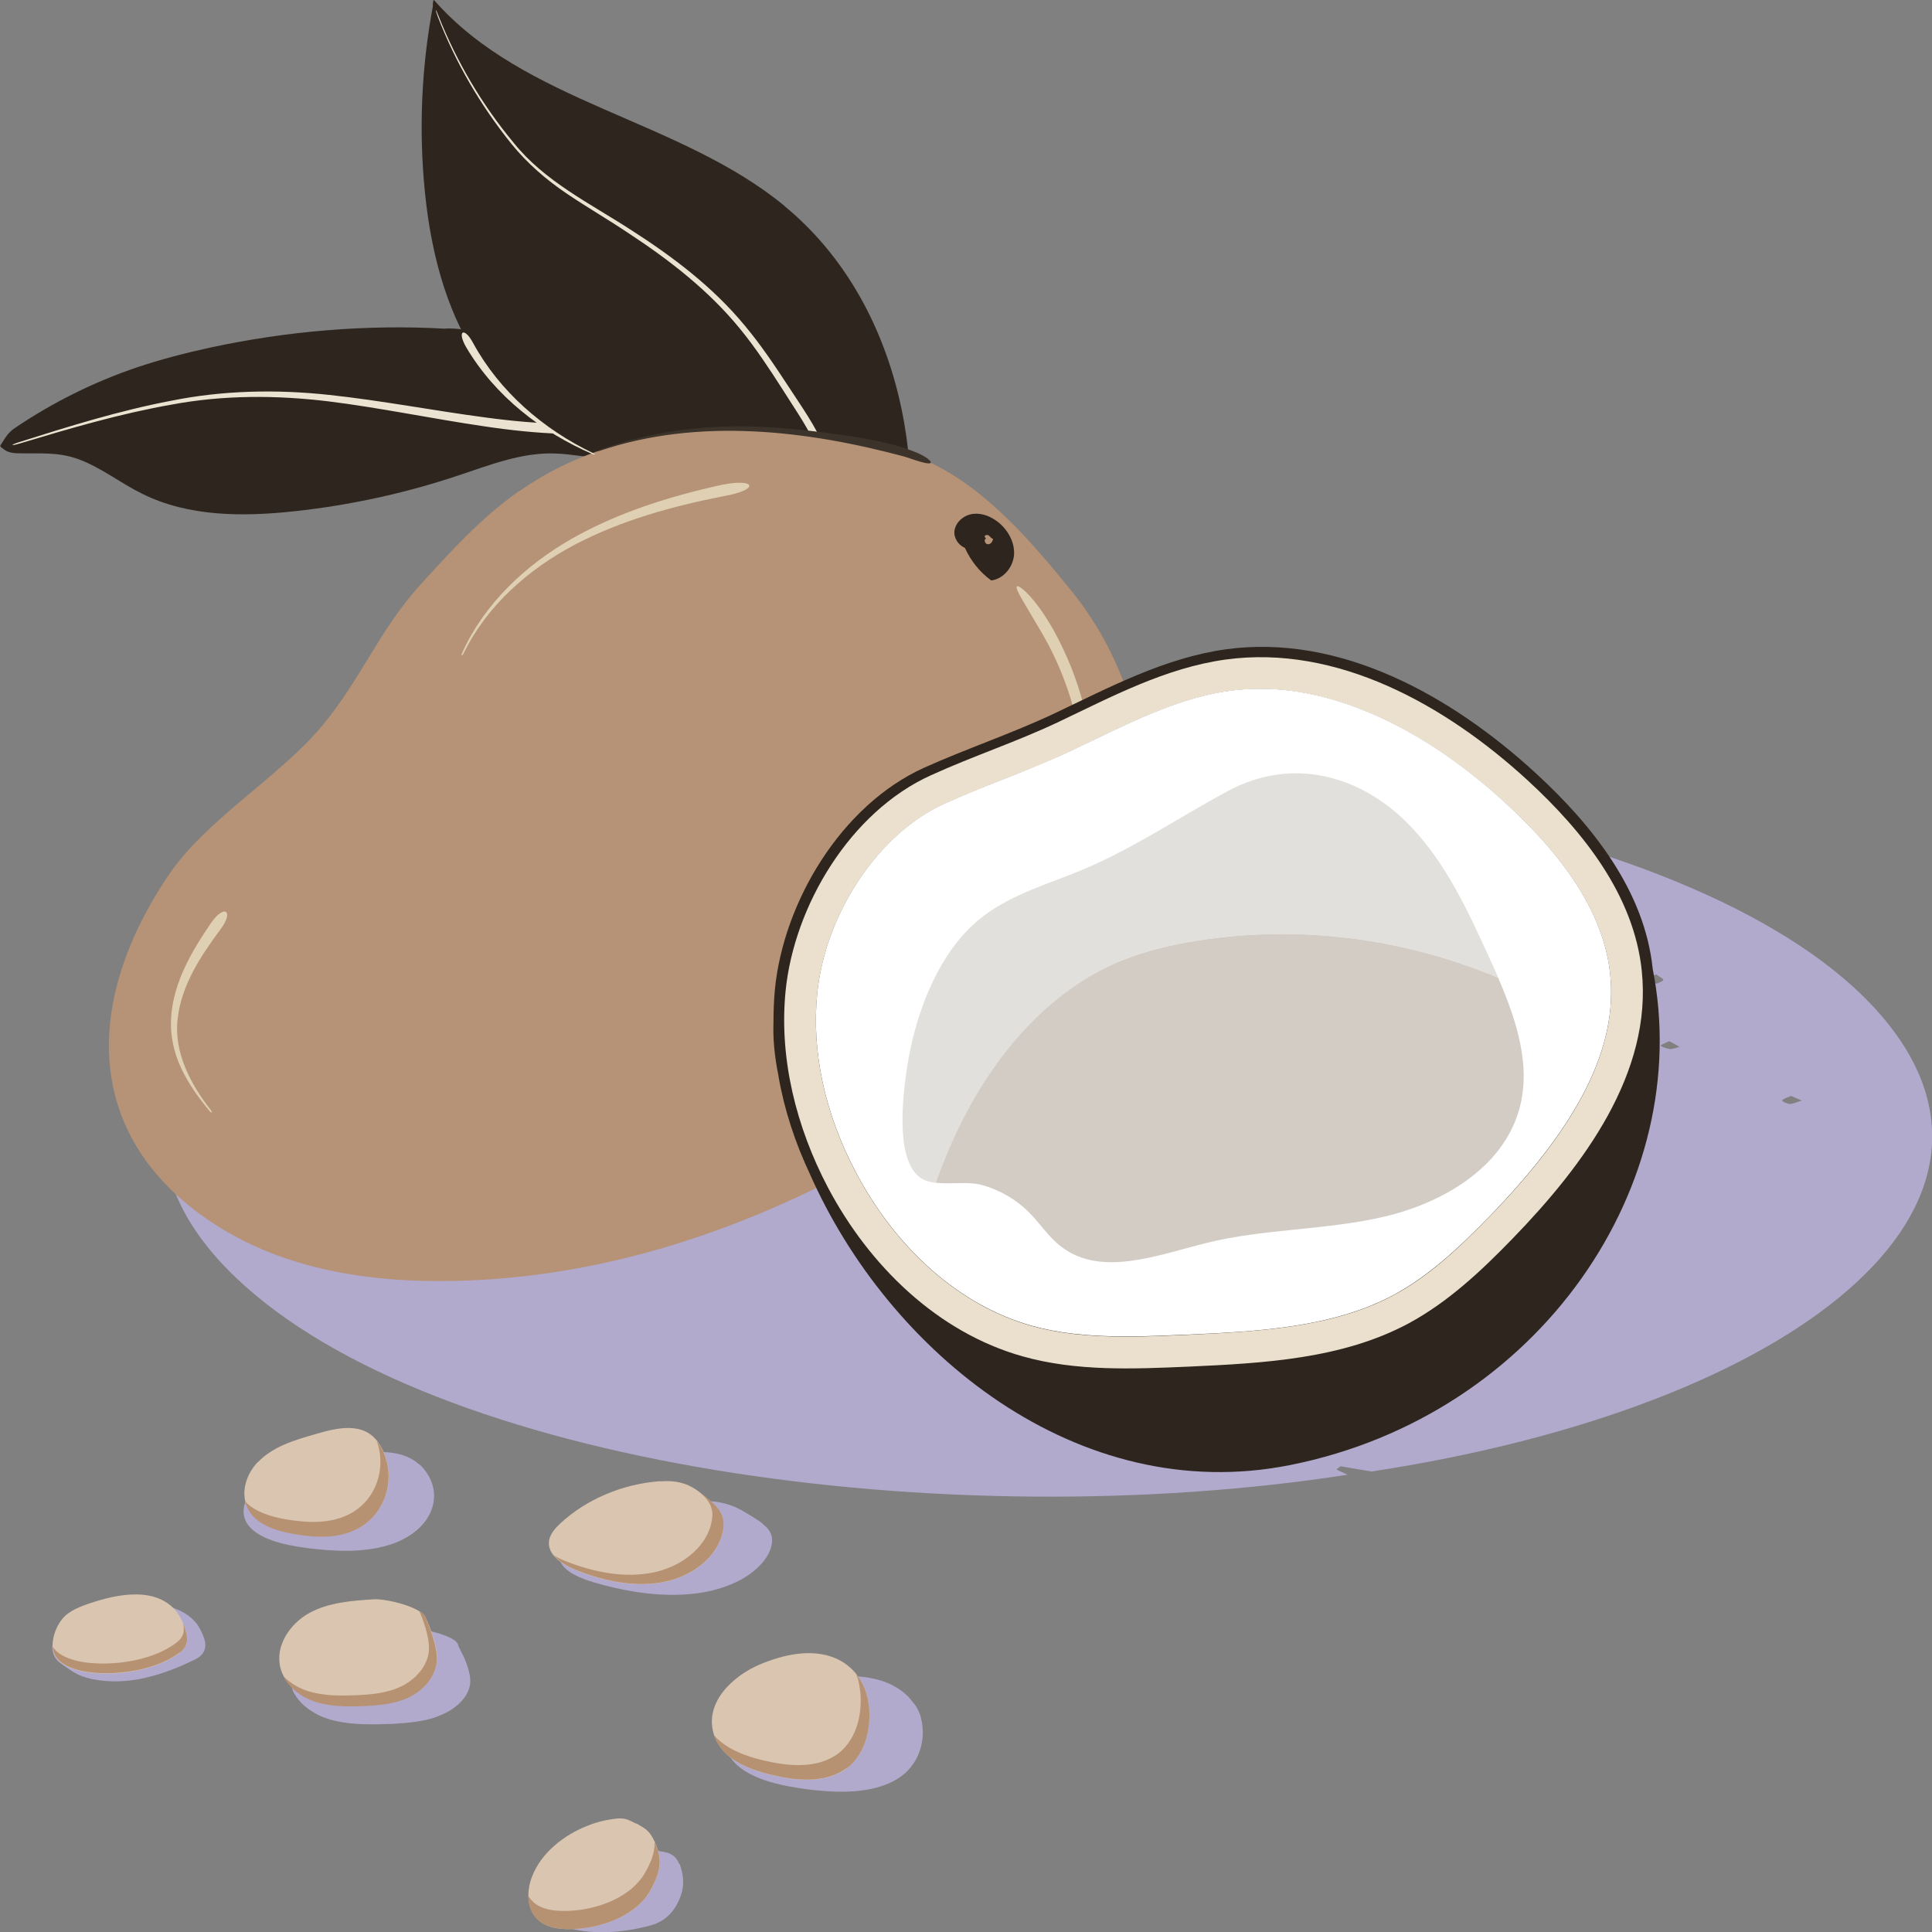 <?xml version="1.0" encoding="UTF-8"?><svg id="Calque_2" xmlns="http://www.w3.org/2000/svg" viewBox="0 0 95.99 96"><rect x="0" y="0" width="95.99" height="96" fill="#808080" stroke="none"/><defs><style>.cls-1{fill:#eae0cd;}.cls-2{fill:#ece2d1;}.cls-3{fill:#fff;}.cls-4{fill:#b69172;}.cls-5{fill:#b69377;}.cls-6{fill:#b1aacd;}.cls-7{fill:#d2ccc4;}.cls-8{fill:#d9c5b0;}.cls-9{fill:#dfd0b3;}.cls-10{fill:#e1e0dc;}.cls-11{fill:#3c332b;}.cls-12{fill:#2e261e;}</style></defs><g id="CREA"><g><g><path class="cls-6" d="M22.97,82.18c-.11-.24-.2-.4-.2-.4,0-.07-.03-.13-.09-.19,0,0,0-.01-.01-.02-.06-.06-.14-.11-.23-.16-.02-.01-.03-.02-.05-.03,0,0,0,0-.01,0,0,0,0,0,0,0-.68-.35-2.06-.58-2.57-.55-1.25,.06-2.55,.14-3.65,.62s-1.94,1.5-1.64,2.47c.04,.14,.12,.26,.2,.38,0,0-.02,0-.02-.02,.01,.02,.03,.03,.04,.05,.05,.07,.11,.14,.17,.21,.06,.07,.13,.14,.2,.2,.07,.06,.13,.11,.21,.17,.1,.07,.2,.13,.3,.19,.07,.04,.13,.07,.2,.11,.18,.09,.37,.16,.57,.22,.86,.25,1.81,.26,2.73,.23,.23,0,.45-.01,.68-.03,.45-.03,.9-.08,1.34-.17,.22-.05,.43-.11,.63-.19,.2-.08,.4-.17,.58-.28,.55-.33,.95-.81,1.01-1.35,.03-.27-.05-.6-.15-.9-.07-.2-.15-.4-.23-.55Z"/><path class="cls-6" d="M33.75,92.62c-.1-.28-.32-.5-.6-.57-2.08-.5-4.96-.02-6.22,1.09-.22,.19-.45,.46-.52,.75,0,.04-.02,.08-.03,.12,0,.02,0,.04,0,.06-.04,.23-.04,.52,.03,.7,.07,.19,.25,.32,.42,.42,1.51,.94,3.37,.96,5.06,.58,.33-.07,.66-.15,.95-.32,.48-.27,.8-.74,.98-1.25,.2-.56,.14-1.04-.05-1.59Z"/><path class="cls-6" d="M15.85,76.98c1.29,.13,2.64,.11,3.77-.32,.25-.09,.47-.21,.67-.33,1.41-.87,1.71-2.4,.61-3.52-.03-.03-.07-.05-.11-.08h0c-.99-.87-2.66-.59-4.02-.32-1.34,.26-2.82,.56-3.81,1.28-.64,.46-1.01,1.15-.8,1.76h0c.03,.09,.07,.17,.12,.25,.25,.38,.71,.65,1.25,.84,.54,.19,1.17,.3,1.77,.38,.18,.02,.36,.04,.55,.06Z"/><path class="cls-6" d="M38.31,76.87c.03-.09,.04-.19,.05-.29,0-.01,0-.02,0-.03,0-.11-.01-.22-.05-.32-.05-.12-.12-.24-.22-.34-.03-.03-.08-.06-.11-.1-.07-.07-.15-.14-.23-.2-.05-.04-.11-.07-.16-.1-.08-.06-.17-.11-.25-.16-.14-.09-.29-.17-.42-.25-.71-.42-1.46-.55-2.38-.5-2.28,.13-4.45,.81-6.02,1.9-.35,.24-.7,.53-.71,.88-.01,.31,.23,.58,.59,.8,0,0,0,0,0,0,.1,.06,.21,.12,.32,.17,.02,.01,.05,.02,.07,.03,.09,.04,.19,.08,.29,.12,.03,.01,.06,.02,.09,.03,.12,.04,.25,.08,.37,.12,.62,.18,1.26,.33,1.91,.44,.44,.07,.87,.12,1.31,.15,.66,.04,1.32,.02,1.96-.07,.64-.09,1.26-.27,1.8-.52,.44-.2,.82-.46,1.12-.74,.32-.3,.56-.64,.67-1.01Z"/><path class="cls-6" d="M10.12,81.33c-.03-.09-.08-.18-.12-.27-.09-.19-.19-.37-.35-.53-.37-.4-.98-.71-1.82-.81-.92-.11-1.97,.03-2.94,.26-.67,.16-1.32,.33-1.72,.7-.45,.42-.79,1.15-.4,1.72,.09,.13,.21,.22,.34,.31,.27,.19,.54,.39,.84,.52,.21,.09,.43,.15,.65,.2,.87,.17,1.77,.13,2.63-.07s1.69-.53,2.48-.92c.4-.2,.58-.54,.45-.98-.01-.04-.03-.09-.04-.13Z"/><path class="cls-6" d="M45.76,85.34c-.06-.22-.16-.43-.29-.63-.02-.03-.06-.06-.08-.09-.12-.16-.24-.31-.4-.45,0,0,0-.01-.02-.02,0,0,0,0,0,0-.35-.3-.79-.54-1.33-.69-1.5-.41-3.22-.08-4.63,.39-1.69,.56-3.53,1.84-2.8,3.31,0,0,0,0,0,0,0,.01,0,.02,.02,.04,0,0,0,0,0,0,.26,.5,.8,.86,1.45,1.13,.49,.2,1.04,.34,1.6,.44,.18,.03,.37,.06,.55,.09,.38,.06,.78,.1,1.19,.13,1.22,.09,2.51,0,3.49-.56,.15-.09,.29-.19,.41-.29,.25-.21,.44-.46,.59-.72,.07-.13,.13-.27,.18-.41,.1-.28,.15-.57,.16-.85,0-.28-.02-.56-.1-.83Z"/></g><path class="cls-6" d="M68.14,73.11c-.68-.11-1.11-.19-1.54-.26-.07,.05-.14,.11-.2,.16,.18,.09,.35,.17,.55,.26-19.85,3.08-45.44-.42-55.25-9.81-9.82-9.41,1.47-20.03,24.28-23.71,23-3.71,49.01,1.08,57.37,10.57,8.39,9.51-4,19.55-25.2,22.79Zm-2.86-28.65c.24-.22,.52-.4,.63-.6,.06-.12-.14-.26-.26-.39-.01-.01-.38,0-.48,.04-.26,.11-.16,.78,.12,.96Zm8.26,9.45c.07-.01,.14-.03,.21-.04,.27,.09,.53,.19,.82,.27,.12,.03,.32,.04,.47,.03,.06,0,.17-.09,.14-.11-.22-.16-.43-.33-.74-.46-.16-.07-.52-.05-.82-.08-.03,.16-.05,.28-.08,.39Zm-4.1-8.46c.44-.18,.71-.29,.98-.4-.31-.09-.6-.19-.93-.25-.15-.03-.39,.04-.59,.06,.15,.17,.31,.34,.54,.6Zm-7.96-.8c.12-.22,.21-.38,.3-.53-.21,0-.48-.02-.62,.03-.43,.14-.29,.29,.32,.51Zm10.74-.25c-.2,.12-.43,.2-.4,.24,.11,.09,.33,.15,.51,.22,.15-.06,.45-.14,.43-.19-.04-.08-.29-.15-.54-.27Zm5.6-1.7c-.3-.09-.47-.17-.69-.2-.09-.01-.27,.09-.41,.15,.18,.08,.34,.17,.55,.22,.06,.01,.29-.09,.55-.17Zm-18.34,7.7c-.2,.15-.4,.23-.36,.28,.05,.09,.26,.16,.4,.23,.13-.06,.37-.12,.36-.18-.01-.09-.19-.17-.4-.34Zm4.41-4.54c-.19,.11-.41,.2-.37,.23,.11,.09,.33,.15,.51,.22,.15-.07,.45-.15,.42-.19-.05-.08-.3-.15-.56-.26Zm11.7,6.05c-.22,.13-.48,.24-.43,.28,.11,.08,.37,.14,.59,.17,.06,0,.34-.11,.32-.15-.07-.09-.25-.17-.48-.3Zm13.93,2.77c-.23-.1-.38-.16-.53-.23-.16,.07-.4,.14-.44,.22-.03,.05,.23,.17,.38,.18,.15,0,.33-.09,.59-.17Zm-6.59-2.95c-.21,.11-.45,.19-.42,.22,.07,.07,.28,.15,.46,.17,.13,.01,.32-.07,.48-.11-.14-.08-.29-.16-.52-.28Zm-26.74-5.77c-.36-.08-.56-.16-.68-.15-.21,.03-.38,.12-.57,.18,.18,.05,.36,.12,.54,.13,.17,0,.35-.08,.71-.16Zm8.44,7.65c-.22,.08-.37,.13-.52,.19,.16,.07,.3,.17,.47,.18,.14,0,.33-.1,.49-.16-.13-.06-.26-.12-.45-.21Zm17.65-5.2c-.22,.12-.46,.2-.43,.24,.07,.09,.29,.15,.44,.23,.12-.06,.35-.12,.35-.19,0-.08-.18-.15-.36-.28Zm-8.58-4.18c-.28-.09-.44-.17-.64-.2-.07-.01-.36,.11-.34,.12,.12,.08,.27,.16,.46,.22,.05,.01,.27-.07,.52-.15Zm4.02,.31c-.31-.1-.48-.18-.69-.22-.05,0-.36,.13-.33,.14,.12,.08,.3,.16,.5,.22,.05,.01,.26-.06,.53-.14Zm-16.51,1.8c-.22,.1-.36,.15-.49,.21,.17,.06,.32,.14,.52,.17,.08,.01,.39-.09,.38-.13-.04-.08-.22-.14-.41-.26Zm4.76,14.97c-.19,.15-.34,.24-.4,.33-.02,.03,.31,.13,.37,.11,.19-.04,.39-.11,.45-.19,.03-.04-.2-.12-.42-.25Zm-5.55-11.47c-.36-.08-.55-.15-.75-.16-.12,0-.27,.08-.41,.12,.17,.06,.32,.13,.52,.16,.12,.01,.3-.05,.64-.12Zm13.58-4.46c-.17,.09-.4,.18-.37,.21,.16,.12,.4,.22,.61,.33,.04-.01,.07-.03,.11-.04-.1-.14-.2-.29-.35-.5Z"/><g><path class="cls-8" d="M21.18,80.5c.02-.61-1.99-1.08-2.6-1.04-1.1,.07-2.24,.15-3.21,.68s-1.71,1.64-1.44,2.71c.19,.78,.89,1.37,1.65,1.65s1.59,.28,2.4,.25c.79-.03,1.61-.09,2.33-.43s1.33-1,1.4-1.8-.51-2.03-.51-2.03Z"/><path class="cls-4" d="M21.7,82.53c.06-.79-.51-2.03-.51-2.03,0-.16-.13-.31-.35-.44,.13,.29,.52,1.27,.47,1.94-.06,.79-.68,1.46-1.4,1.8-.72,.34-1.53,.4-2.33,.43-.81,.03-1.64,.02-2.4-.25-.41-.15-.8-.39-1.1-.7,.3,.58,.87,1.02,1.49,1.24,.76,.27,1.59,.28,2.4,.25,.79-.03,1.61-.09,2.33-.43,.72-.34,1.33-1,1.4-1.8Z"/></g><g><path class="cls-8" d="M31.61,90.61c-.17-.09-.34-.18-.52-.23-.23-.06-.43-.03-.66,0-.44,.06-.88,.18-1.29,.35-1.14,.46-2.24,1.32-2.7,2.49-.35,.89-.24,1.92,.58,2.37,.42,.23,.98,.28,1.52,.25,1.44-.06,3.09-.7,3.76-1.88,.27-.48,.52-1.01,.48-1.58-.02-.24-.09-.48-.18-.71s-.24-.53-.43-.71c-.11-.11-.25-.19-.39-.27-.06-.03-.11-.07-.17-.1Z"/><path class="cls-4" d="M32.52,91.52c.03,.55-.21,1.07-.48,1.54-.67,1.18-2.32,1.82-3.76,1.88-.54,.02-1.1-.02-1.52-.25-.22-.12-.38-.29-.51-.48,.01,.57,.24,1.1,.76,1.38,.42,.23,.98,.28,1.52,.25,1.44-.06,3.09-.7,3.76-1.88,.27-.48,.52-1.01,.48-1.58-.02-.24-.09-.48-.18-.71-.02-.05-.05-.1-.07-.16Z"/></g><g><path class="cls-8" d="M12.79,72.66c-.55,.58-.84,1.48-.51,2.21,.38,.84,1.38,1.17,2.29,1.33,1.1,.2,2.29,.26,3.27-.29,1.49-.83,1.92-2.83,.97-4.22-.74-1.08-2.06-.75-3.13-.44s-2.13,.62-2.88,1.41Z"/><path class="cls-4" d="M18.8,71.69s-.06-.06-.08-.09c.48,1.31,0,2.88-1.29,3.59-.97,.54-2.17,.48-3.27,.29-.72-.13-1.5-.37-1.98-.88,.02,.09,.05,.19,.09,.28,.38,.84,1.38,1.17,2.29,1.33,1.1,.2,2.29,.26,3.27-.29,1.49-.83,1.92-2.83,.97-4.22Z"/></g><g><path class="cls-8" d="M32.8,73.59c-1.87,.14-3.65,.89-4.95,2.09-.29,.27-.57,.59-.58,.97-.02,.66,.74,1.13,1.43,1.4,1.35,.53,2.86,.83,4.26,.56,1.41-.27,2.68-1.22,2.95-2.5,.05-.23,.06-.47,0-.7-.15-.54-.71-.91-1.15-1.27-.58-.46-1.2-.6-1.96-.54Z"/><path class="cls-4" d="M32.96,78.6c1.41-.27,2.68-1.22,2.95-2.5,.05-.23,.06-.47,0-.7-.15-.53-.7-.91-1.14-1.26,.26,.23,.49,.48,.58,.8,.07,.23,.05,.47,0,.7-.27,1.28-1.55,2.23-2.95,2.5s-2.91-.03-4.26-.56c-.21-.08-.42-.18-.61-.3,.28,.34,.74,.59,1.18,.76,1.35,.53,2.86,.83,4.26,.56Z"/></g><g><path class="cls-8" d="M2.69,82.16c.28,.69,1.34,.97,2.42,.99,1.21,.03,2.79-.25,3.82-1.03,.51-.39,.39-.8,.27-1.18-.09-.31-.23-.6-.43-.87-.34-.43-.88-.75-1.62-.83-.81-.09-1.72,.1-2.57,.38-.58,.19-1.15,.4-1.49,.82s-.5,.97-.47,1.39c0,.11,.03,.22,.07,.32Z"/><path class="cls-4" d="M8.92,82.12c.51-.39,.39-.8,.28-1.18-.03-.1-.07-.2-.11-.3,.08,.32,.09,.66-.33,.98-1.03,.78-2.6,1.06-3.82,1.03-.98-.02-1.95-.26-2.32-.83,0,0,0,0,0,0,0,.11,.03,.22,.07,.32,.28,.69,1.34,.97,2.42,.99,1.21,.03,2.79-.25,3.82-1.03Z"/></g><g><path class="cls-8" d="M35.51,86.28c.4,1.12,1.68,1.64,2.83,1.91,1.2,.29,2.68,.45,3.74-.34,.98-.74,1.26-2.2,1.05-3.36-.17-.94-.75-1.74-1.64-2.11-1.18-.49-2.56-.17-3.7,.3-1.37,.57-2.88,1.94-2.29,3.59Z"/><path class="cls-4" d="M42.08,87.85c.98-.74,1.26-2.2,1.05-3.36-.09-.5-.3-.95-.6-1.33,.08,.19,.14,.39,.17,.6,.21,1.16-.07,2.62-1.05,3.36-1.05,.79-2.53,.63-3.74,.34-.89-.21-1.84-.57-2.42-1.23,0,.01,0,.03,.01,.04,.4,1.12,1.68,1.64,2.83,1.91,1.2,.29,2.68,.45,3.74-.34Z"/></g><path class="cls-12" d="M34.83,19.35c-1.5-.68-2.14-1.09-2.89-1.37-2.09-.78-4.87-1.25-8.79-1.58-.25-.05-.52-.08-.81-.08-.08,0-.16,0-.24,.01-3.9-.22-7.85,.12-11.66,.94-1.23,.27-2.44,.58-3.63,.98-2.15,.73-4.21,1.75-6.09,3.03-.3,.2-.47,.48-.59,.68-.15,.24-.19,.18,.1,.39,.12,.09,.31,.16,.62,.17,1.09,.03,2.03-.09,3.09,.31,1.11,.42,2.06,1.18,3.12,1.7,2.31,1.15,5.01,1.15,7.58,.87,2.76-.3,5.48-.89,8.11-1.77,1.57-.52,3.15-1.15,4.79-1.1,.88,.02,1.75,.24,2.64,.22,2.17-.06,4-1.53,5.66-2.94-.33-.16-.66-.31-1-.46Z"/><path class="cls-2" d="M31.84,20.79c-2.54,.43-5.16,.3-7.73-.05-2.58-.34-5.15-.84-7.76-1.12-2.61-.28-5.27-.23-7.84,.29-2.58,.49-5.08,1.27-7.57,2.06-.44,.14-.42,.2,.02,.07,2.5-.75,5.01-1.49,7.58-1.94,2.57-.48,5.19-.47,7.77-.16,2.58,.32,5.14,.86,7.74,1.24,2.59,.39,5.25,.56,7.88,.15,.45-.08,.84-.17,1.17-.25,.33-.1,.59-.2,.8-.29,.42-.17,.61-.3,.59-.37-.02-.07-.26-.07-.7,0-.22,.03-.49,.1-.81,.17-.33,.05-.71,.12-1.14,.2Z"/><g><path class="cls-12" d="M38.99,10.24C33.75,5.92,26.06,5.12,21.58,.02c-.09-.14-.09,.56-.06,.22-.58,3.06-.72,6.2-.41,9.29,.32,3.21,1.18,6.48,3.16,9.02,3.81,4.9,10.68,6,16.87,6.43,.8,.06,1.64,.12,2.3,.58,1.6,1.12,1.06,3.57,.35,5.39,.12-.17-.08,.14-.09,.34-.02,.21,.28,.31,.46,.2,.18-.11,.25-.33,.3-.53,1.97-7.29,.35-15.92-5.48-20.72Z"/><path class="cls-2" d="M41.01,22.34c-.47-1.16-1.21-2.17-1.87-3.19-.67-1.02-1.36-2.05-2.15-2.99-1.58-1.91-3.57-3.41-5.63-4.73-2.05-1.33-4.31-2.42-5.85-4.35-1.56-1.88-2.82-4.01-3.72-6.28-.15-.4-.19-.39-.04,.02,.88,2.29,2.13,4.43,3.67,6.34,.78,.96,1.72,1.77,2.74,2.46,1.02,.69,2.08,1.3,3.09,1.98,2.04,1.34,3.99,2.86,5.52,4.74,.77,.94,1.44,1.96,2.1,2.99,.65,1.04,1.37,2.03,1.81,3.15,1.25,3.1,1.61,2.97,.33-.14Z"/><g><path class="cls-5" d="M25.8,24.39c-1.88,1.32-3.4,3-4.92,4.67-2.18,2.4-3.07,5.03-5.25,7.43-2.07,2.28-5.43,4.35-7.17,6.87-2.68,3.89-4.45,9.16-1.58,13.76,1.49,2.37,4.04,4.17,6.75,5.2,2.71,1.02,5.56,1.34,8.32,1.33,7.65-.03,14.71-2.43,20.88-5.8,4.31-2.35,8.33-5.24,10.99-9.15,1.81-2.66,2.93-5.81,3-9.17s-1.1-7.09-3.57-10.15c-1.86-2.3-4.19-5.05-7-6.38-1.3-.61-2.69-.92-4.06-1.15-1.84-.3-3.71-.53-5.52-.55-3.57-.03-7.01,.78-9.82,2.43-.35,.21-.7,.43-1.03,.66Z"/><path class="cls-9" d="M51.83,31.56c1.31,2.29,2.04,4.93,2.04,7.58,0,2.66-.71,5.3-1.95,7.65-1.25,2.36-3.04,4.41-5.06,6.17-2.03,1.75-4.29,3.23-6.64,4.54-.41,.23-.38,.29,.04,.06,2.37-1.28,4.66-2.72,6.73-4.45,2.06-1.74,3.9-3.78,5.22-6.16,1.31-2.38,2.08-5.07,2.12-7.81,.05-2.74-.67-5.47-2-7.86-.93-1.64-1.71-2.23-1.8-2.15-.13,.11,.39,.86,1.3,2.43Z"/><path class="cls-12" d="M50.38,27.59c.05-.61-.27-1.21-.74-1.61-.36-.3-.82-.5-1.28-.45-.46,.05-.88,.4-.94,.85-.04,.35,.2,.71,.52,.84,.29,.64,.74,1.21,1.31,1.62,.61-.08,1.07-.65,1.13-1.25Zm-1.3-.55c-.14,0-.22-.24-.09-.28l-.06-.08c-.05-.08,.11-.13,.19-.08,.08,.06,.13,.16,.22,.17-.02,.14-.12,.28-.26,.27Z"/><path class="cls-9" d="M10.49,45.85c-.95,1.39-1.88,2.95-1.99,4.72-.05,.87,.14,1.75,.51,2.52,.37,.78,.87,1.47,1.41,2.12,.1,.11,.15,.07,.06-.05-1.03-1.31-1.86-2.91-1.65-4.57,.19-1.64,1.13-3.08,2.12-4.41,.69-.91,.21-1.29-.46-.33Z"/><path class="cls-9" d="M35.85,24.09c-2.58,.57-5.14,1.37-7.45,2.68-2.29,1.31-4.32,3.21-5.42,5.63-.1,.21-.04,.24,.07,.03,1.16-2.36,3.22-4.16,5.51-5.37,2.31-1.21,4.85-1.91,7.4-2.41,1.75-.3,1.67-.91-.11-.56Z"/></g><path class="cls-11" d="M45.08,22.3c-1.25-.4-2.54-.6-3.82-.77-1.28-.17-2.57-.3-3.86-.34-2.59-.07-5.19,.28-7.63,1.16-.21,.08-.2,.12,.02,.05,4.92-1.66,10.29-1.02,15.16,.29,.82,.28,1.24,.4,1.29,.3,.05-.09-.31-.4-1.17-.68Z"/></g><g><path class="cls-12" d="M82.11,48.11c-.4-3.83-2.97-7.09-5.8-9.69-4.21-3.87-9.74-6.94-15.4-6.16-3.04,.42-5.79,1.89-8.53,3.19-2.12,1-4.35,1.74-6.48,2.7-4.1,1.86-6.97,6.65-7.4,11.01-.05,.54-.07,1.08-.07,1.62-.03,.77,.04,1.66,.25,2.68,0,0,0,.01,0,.02,.29,1.67,.83,3.3,1.55,4.83,3.92,8.89,13.33,16.58,23.87,14.48,12.43-2.48,20.14-13.99,18.01-24.67Z"/><path class="cls-1" d="M81.57,48.23c-.39-3.74-2.9-6.91-5.66-9.45-4.1-3.77-9.5-6.77-15.02-6.01-2.97,.41-5.65,1.84-8.32,3.11-2.07,.98-4.24,1.69-6.32,2.64-4,1.81-6.8,6.48-7.22,10.73-.33,3.36,.54,6.77,2.1,9.74,2.05,3.89,5.45,7.21,9.68,8.4,2.66,.75,5.48,.63,8.25,.51,3.74-.17,7.63-.38,10.93-2.15,1.96-1.06,3.61-2.61,5.16-4.21,3.54-3.65,6.95-8.24,6.42-13.3Zm-7.55,12.2c-1.65,1.7-3.1,3.02-4.78,3.92-3.05,1.64-6.88,1.81-10.26,1.97-.94,.04-2.01,.09-3.04,.09h0c-1.91,0-3.4-.17-4.71-.54-3.51-.99-6.68-3.77-8.71-7.62-1.54-2.92-2.2-5.98-1.92-8.85,.39-4,3.04-7.97,6.3-9.45,.93-.42,1.88-.8,2.87-1.19,1.14-.45,2.32-.91,3.47-1.46,.34-.16,.68-.32,1.02-.49,2.31-1.11,4.49-2.16,6.84-2.48,.5-.07,1.01-.1,1.53-.1,3.87,0,8.2,2.03,12.21,5.71,3.18,2.93,4.87,5.69,5.16,8.46,.38,3.61-1.52,7.44-5.98,12.03Z"/><path class="cls-3" d="M74.84,39.93c-4-3.68-8.34-5.71-12.21-5.71-.51,0-1.03,.03-1.53,.1-2.35,.32-4.53,1.37-6.84,2.48-.34,.16-.68,.33-1.02,.49-1.15,.54-2.33,1.01-3.47,1.46-1,.39-1.94,.77-2.87,1.19-3.26,1.48-5.91,5.45-6.3,9.45-.28,2.87,.38,5.93,1.92,8.85,2.03,3.85,5.2,6.63,8.71,7.62,1.31,.37,2.8,.54,4.71,.54h0c1.03,0,2.1-.05,3.04-.09,3.38-.15,7.21-.33,10.26-1.97,1.68-.91,3.13-2.22,4.78-3.92,4.46-4.6,6.36-8.42,5.98-12.03-.29-2.77-1.98-5.53-5.16-8.46Z"/><g><path class="cls-10" d="M55.6,47.78c1.21-.51,2.5-.82,3.8-1.03,5.05-.83,10.32-.15,15.04,1.83-.15-.35-.3-.69-.46-1.03-1.05-2.3-2.13-4.64-3.87-6.47-2.43-2.56-5.87-3.5-9.06-1.8-2.62,1.4-4.96,3.04-7.75,4.13-1.74,.68-3.6,1.26-4.99,2.57-1.89,1.78-2.89,4.66-3.26,7.16-.19,1.3-.66,4.96,.98,5.53,.15,.05,.3,.08,.46,.1,.4-1.1,.85-2.18,1.39-3.23,1.7-3.31,4.29-6.3,7.72-7.75Z"/><path class="cls-7" d="M74.44,48.58c-4.72-1.98-9.98-2.66-15.04-1.83-1.3,.21-2.59,.52-3.8,1.03-3.43,1.45-6.02,4.44-7.72,7.75-.54,1.05-.99,2.13-1.39,3.23,.74,.1,1.57-.08,2.31,.12,.86,.24,1.67,.7,2.3,1.33,.57,.56,1,1.26,1.64,1.74,1.98,1.51,4.77,.41,7.18-.19,2.9-.72,5.94-.63,8.85-1.31,2.91-.68,5.87-2.42,6.7-5.29,.63-2.18-.12-4.46-1.04-6.59Z"/></g></g><path class="cls-2" d="M23.16,17.25c1.44,2.44,3.76,4.23,6.3,5.32,.11,.05,.13,0,.02-.05-2.49-1.19-4.66-3.07-5.97-5.47-.43-.82-.83-.64-.35,.2Z"/></g></g></svg>